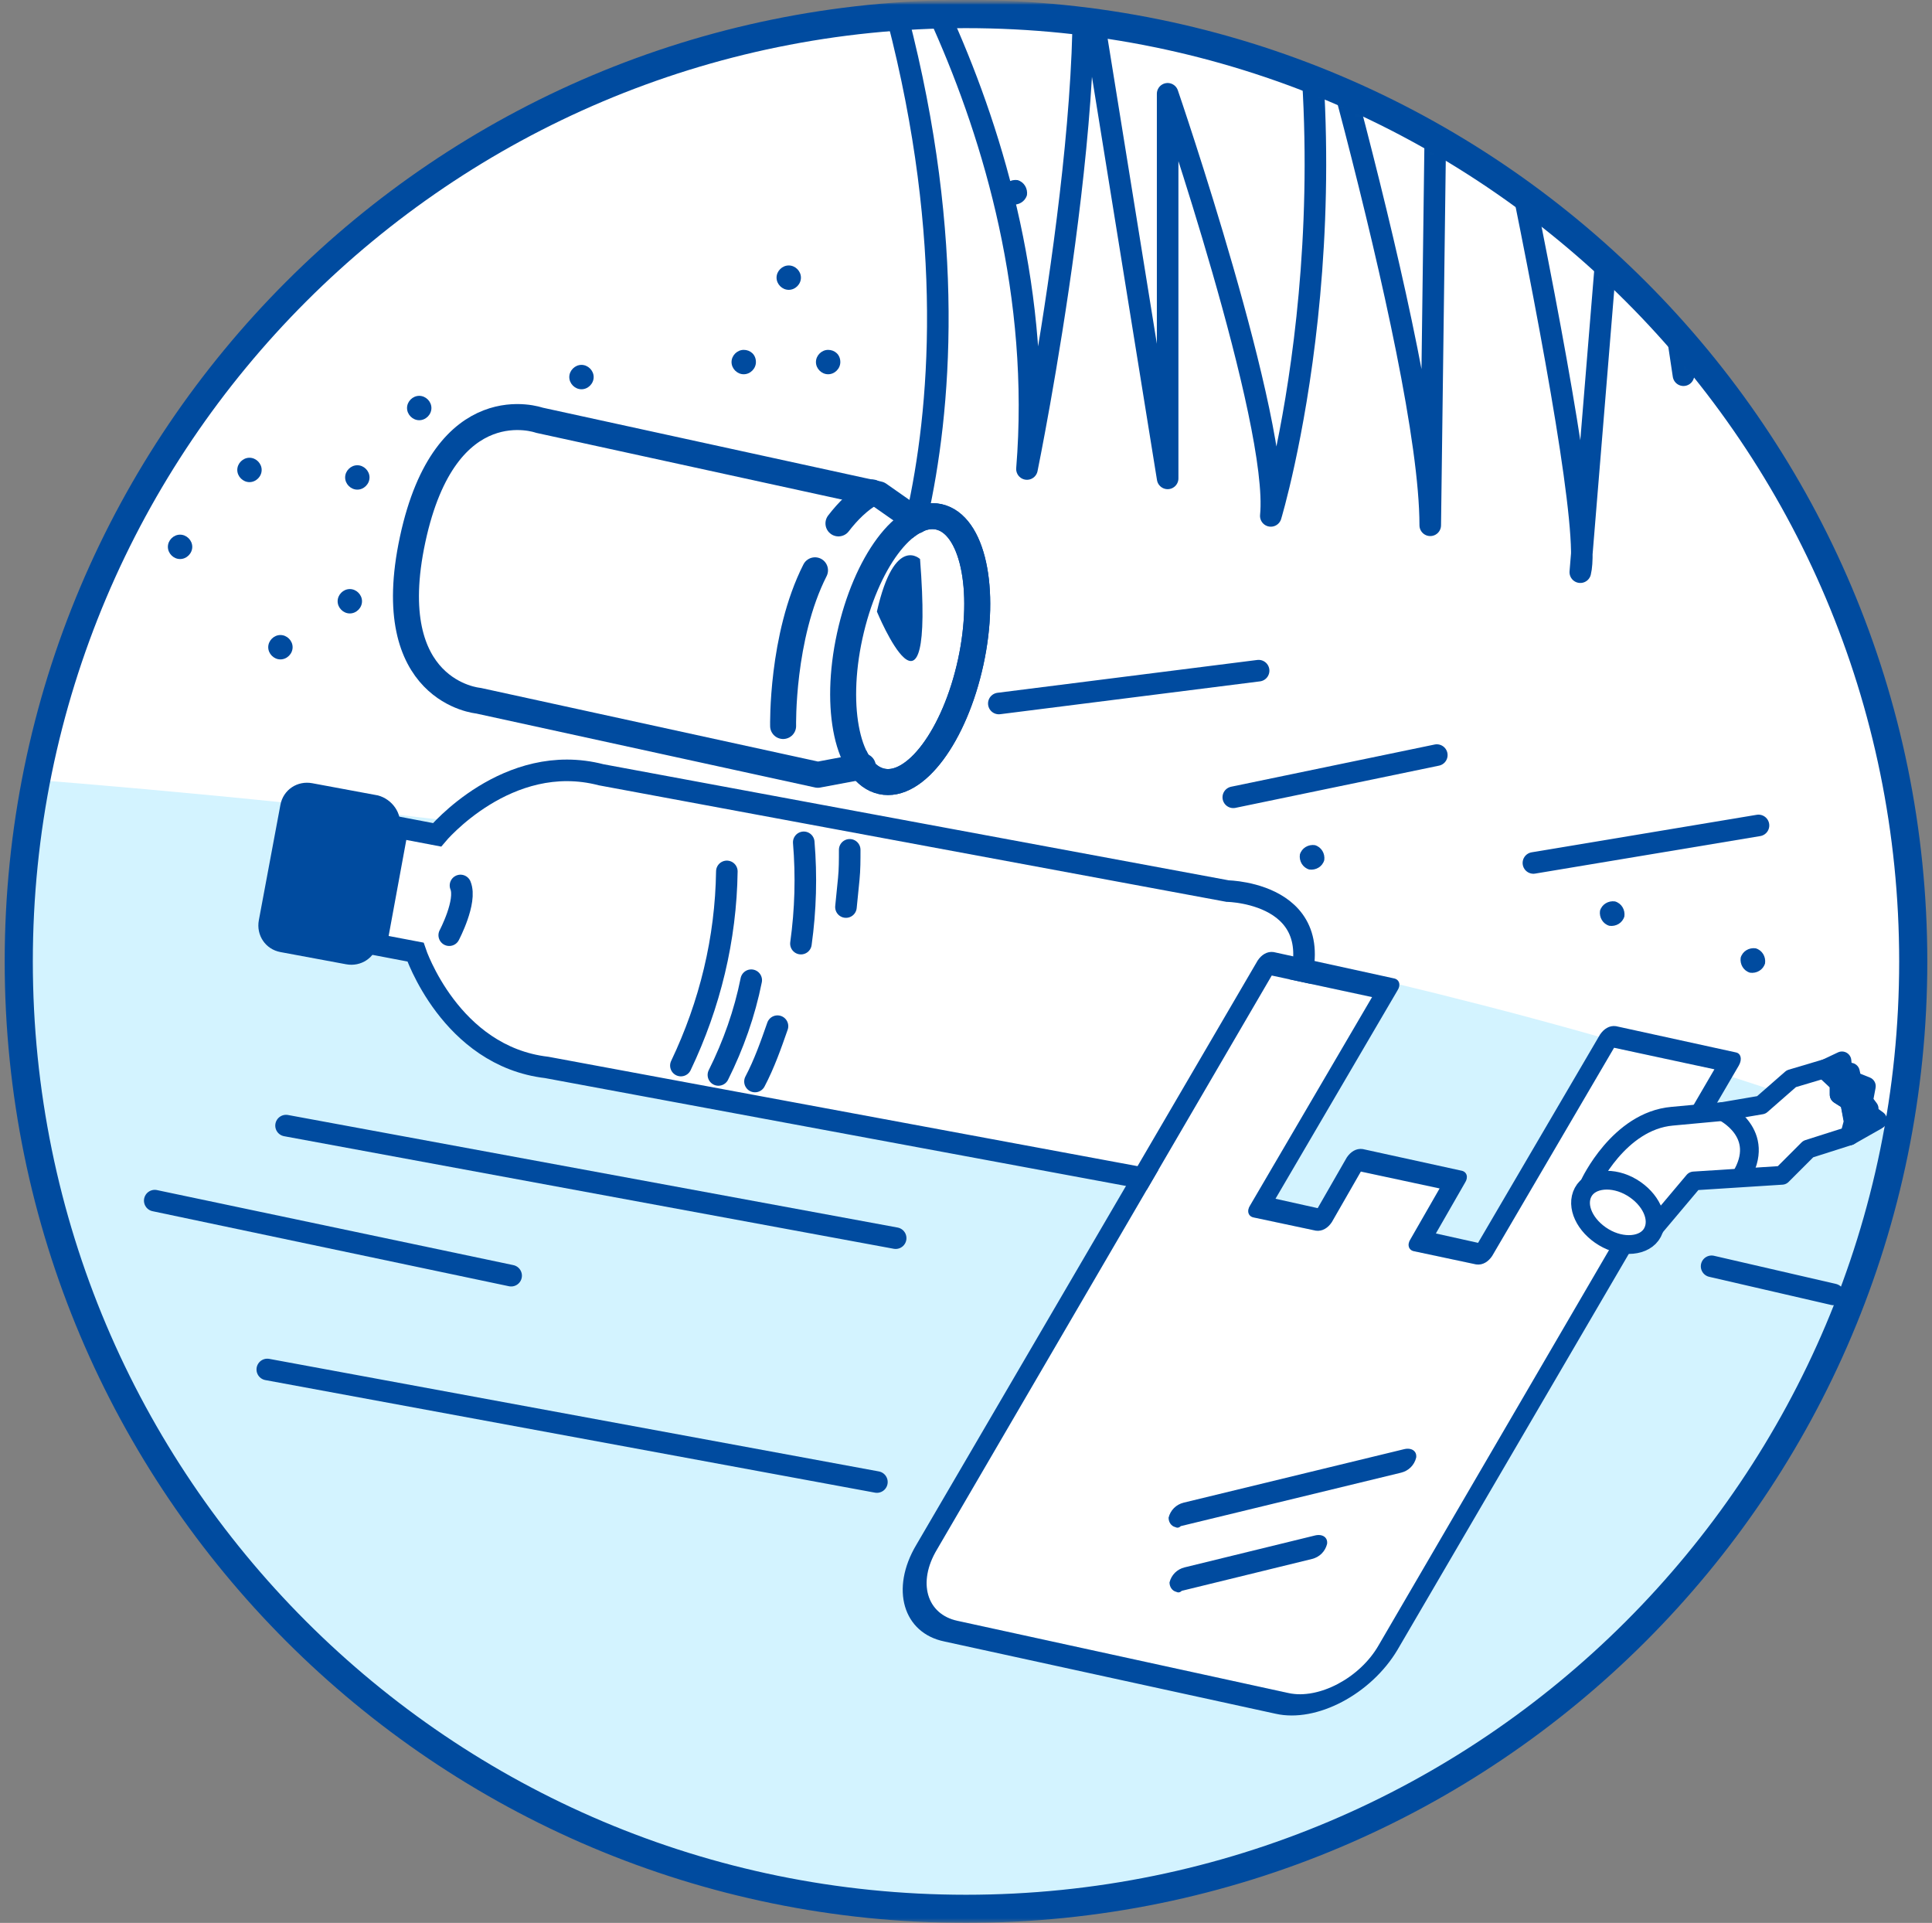 <svg width="206" height="205" viewBox="0 0 206 205" fill="none" xmlns="http://www.w3.org/2000/svg">
<rect x="0" y="0" width="206" height="205" fill="#808080" stroke="none"/>
<mask id="mask0_2_318" style="mask-type:alpha" maskUnits="userSpaceOnUse" x="0" y="0" width="206" height="205">
<rect width="206" height="205" fill="#D9D9D9"/>
</mask>
<g mask="url(#mask0_2_318)">
<mask id="mask1_2_318" style="mask-type:luminance" maskUnits="userSpaceOnUse" x="-257" y="0" width="714" height="261">
<path d="M456.5 0H-257V261H456.5V0Z" fill="white"/>
</mask>
<g mask="url(#mask1_2_318)">
<mask id="mask2_2_318" style="mask-type:luminance" maskUnits="userSpaceOnUse" x="-257" y="0" width="714" height="261">
<path d="M456.5 0H-257V261H456.5V0Z" fill="white"/>
</mask>
<g mask="url(#mask2_2_318)">
</g>
<mask id="mask3_2_318" style="mask-type:luminance" maskUnits="userSpaceOnUse" x="-257" y="0" width="714" height="261">
<path d="M456.5 0H-257V261H456.5V0Z" fill="white"/>
</mask>
<g mask="url(#mask3_2_318)">
</g>
<mask id="mask4_2_318" style="mask-type:luminance" maskUnits="userSpaceOnUse" x="2" y="1" width="202" height="203">
<path d="M2 102.5C2 158.3 47.2 203.5 103 203.5C158.8 203.5 204 158.3 204 102.5C204 46.7 158.8 1.5 103 1.5C47.2 1.5 2 46.7 2 102.5Z" fill="white"/>
</mask>
<g mask="url(#mask4_2_318)">
<path d="M221.5 -67H-6.5V146H221.5V-67Z" fill="white"/>
<path d="M214.4 251H-24.5V81.3C-24.5 81.3 136.5 88 223.5 130L214.4 251Z" fill="#D3F3FF"/>
<path d="M130.9 95L64.1 82.6C54.1 80 46.6 89 46.6 89L42.4 88.2L40.1 100.7L44.3 101.5C44.3 101.5 48 112.6 58.3 113.8L125.1 126.2C125.1 126.2 136.7 130.5 135.8 116.9C138.6 114.6 139.3 110.7 137.5 107.5C143.3 95.2 130.9 95 130.9 95Z" fill="white"/>
<path d="M130.9 95L64.1 82.6C54.1 80 46.6 89 46.6 89L42.4 88.2L40.1 100.7L44.3 101.5C44.3 101.5 48 112.6 58.3 113.8L125.1 126.2C125.1 126.2 136.7 130.5 135.8 116.9C138.6 114.6 139.3 110.7 137.5 107.5C143.3 95.2 130.9 95 130.9 95Z" stroke="#004B9F" stroke-width="2.3" stroke-miterlimit="10"/>
<path d="M42.6 88.2L40.3 100.5C40 102.1 38.5 103.1 36.9 102.8L29.9 101.5C28.3 101.2 27.3 99.7 27.6 98.1L29.9 85.8C30.2 84.2 31.7 83.2 33.3 83.5L40.3 84.8C41.8 85.2 42.9 86.7 42.6 88.2Z" fill="#004B9F"/>
<path d="M47.9 99.7C47.9 99.7 49.8 96.1 49.1 94.4" stroke="#004B9F" stroke-width="2.3" stroke-linecap="round" stroke-linejoin="round"/>
<path d="M72.6 113.6C75.7 107.1 77.4 100.1 77.5 92.9" stroke="#004B9F" stroke-width="2.3" stroke-linecap="round" stroke-linejoin="round"/>
<path d="M85.4 100.6C85.9 97 86 93.4 85.7 89.8" stroke="#004B9F" stroke-width="2.3" stroke-linecap="round" stroke-linejoin="round"/>
<path d="M76.6 114.6C78.2 111.4 79.4 108 80.1 104.5" stroke="#004B9F" stroke-width="2.3" stroke-linecap="round" stroke-linejoin="round"/>
<path d="M90.2 96.7C90.3 95.7 90.4 94.7 90.5 93.7C90.6 92.7 90.6 91.7 90.6 90.6" stroke="#004B9F" stroke-width="2.3" stroke-linecap="round" stroke-linejoin="round"/>
<path d="M80.5 115.3C81.5 113.4 82.2 111.4 82.9 109.4" stroke="#004B9F" stroke-width="2.3" stroke-linecap="round" stroke-linejoin="round"/>
<path d="M147 175.4C145 178.9 140.6 181.2 137.4 180.5L102.1 172.8C98.8 172.1 97.8 168.7 99.9 165.2L135.6 104L146.3 106.3L133.3 128.5C132.9 129.1 133.1 129.7 133.7 129.8L140.3 131.2C141 131.3 141.6 130.9 142 130.3L145.1 124.9L153.5 126.7L150.4 132.1C150 132.7 150.2 133.3 150.8 133.4L157.4 134.8C158.1 134.9 158.7 134.5 159.1 133.9L172.1 111.7L182.8 114L147 175.4Z" fill="white"/>
<path d="M185.1 112.2L172.3 109.4C171.6 109.3 171 109.7 170.6 110.3L157.6 132.5L153.1 131.5L156.2 126.1C156.6 125.5 156.4 124.9 155.8 124.8L145.3 122.5C144.6 122.4 144 122.8 143.6 123.4L140.5 128.8L136 127.8L149 105.6C149.4 105 149.2 104.4 148.6 104.3L135.8 101.5C135.1 101.4 134.5 101.8 134.1 102.4L97.7 164.7C94.9 169.4 96.3 174.1 100.7 175L136 182.7C140.4 183.7 146.2 180.6 149 175.9L185.4 113.6C185.8 112.9 185.6 112.3 185.1 112.2ZM147 175.4C145 178.9 140.6 181.2 137.4 180.5L102.1 172.8C98.8 172.1 97.8 168.7 99.9 165.2L135.6 104L146.3 106.3L133.3 128.5C132.9 129.1 133.1 129.7 133.7 129.8L140.3 131.2C141 131.3 141.6 130.9 142 130.3L145.1 124.9L153.5 126.7L150.4 132.1C150 132.7 150.2 133.3 150.8 133.4L157.4 134.8C158.1 134.9 158.7 134.5 159.1 133.9L172.1 111.7L182.8 114L147 175.4Z" fill="#004B9F"/>
<path d="M125.3 162.8C124.9 162.7 124.6 162.3 124.6 161.8C124.8 161 125.4 160.4 126.2 160.2L149.7 154.5C150.5 154.3 151.1 154.7 151 155.4C150.8 156.2 150.2 156.8 149.4 157L125.9 162.7C125.7 162.9 125.5 162.9 125.3 162.8Z" fill="#004B9F"/>
<path d="M125.4 169.7C125 169.6 124.7 169.2 124.7 168.7C124.9 167.9 125.5 167.3 126.3 167.1L140.2 163.7C141 163.5 141.6 163.9 141.5 164.6C141.3 165.4 140.7 166 139.9 166.2L126 169.6C125.8 169.8 125.6 169.8 125.4 169.7Z" fill="#004B9F"/>
<path d="M52.6 52.6C52.6 53.3 52 53.9 51.3 53.9C50.6 53.9 50 53.3 50 52.6C50 51.9 50.6 51.3 51.3 51.3C52 51.2 52.6 51.8 52.6 52.6Z" fill="#004B9F"/>
<path d="M63.3 40.2C63.3 40.9 62.7 41.5 62 41.5C61.3 41.5 60.7 40.9 60.7 40.2C60.7 39.5 61.3 38.9 62 38.9C62.7 38.9 63.3 39.5 63.3 40.2Z" fill="#004B9F"/>
<path d="M46 43.5C46 44.2 45.4 44.8 44.7 44.8C44 44.8 43.4 44.2 43.4 43.5C43.4 42.8 44 42.2 44.7 42.2C45.4 42.2 46 42.8 46 43.5Z" fill="#004B9F"/>
<path d="M39.4 50.9C39.4 51.6 38.8 52.2 38.1 52.2C37.4 52.2 36.8 51.6 36.8 50.9C36.8 50.2 37.4 49.6 38.1 49.6C38.8 49.6 39.4 50.2 39.4 50.9Z" fill="#004B9F"/>
<path d="M54.2 55.9C54.2 56.6 53.6 57.2 52.9 57.2C52.2 57.2 51.6 56.6 51.6 55.9C51.6 55.2 52.2 54.6 52.9 54.6C53.6 54.5 54.2 55.1 54.2 55.9Z" fill="#004B9F"/>
<path d="M63.3 50.9C63.3 51.6 62.7 52.2 62 52.2C61.3 52.2 60.7 51.6 60.7 50.9C60.7 50.2 61.3 49.6 62 49.6C62.7 49.6 63.3 50.2 63.3 50.9Z" fill="#004B9F"/>
<path d="M66.6 63.3C66.6 64 66 64.6 65.3 64.6C64.6 64.6 64 64 64 63.3C64 62.6 64.6 62 65.3 62C66 61.9 66.6 62.5 66.6 63.3Z" fill="#004B9F"/>
<path d="M72.3 49.3C72.3 50 71.7 50.6 71 50.6C70.3 50.6 69.7 50 69.7 49.3C69.7 48.6 70.3 48 71 48C71.7 48 72.3 48.5 72.3 49.3Z" fill="#004B9F"/>
<path d="M46.8 63.3C46.8 64 46.2 64.6 45.5 64.6C44.8 64.6 44.2 64 44.2 63.3C44.2 62.6 44.8 62 45.5 62C46.2 61.9 46.8 62.5 46.8 63.3Z" fill="#004B9F"/>
<path d="M38.6 64.1C38.6 64.8 38 65.4 37.3 65.4C36.6 65.4 36 64.8 36 64.1C36 63.4 36.6 62.8 37.3 62.8C38 62.8 38.6 63.4 38.6 64.1Z" fill="#004B9F"/>
<path d="M31.2 69C31.2 69.7 30.6 70.3 29.9 70.3C29.2 70.3 28.6 69.7 28.6 69C28.6 68.3 29.2 67.7 29.9 67.7C30.6 67.7 31.2 68.3 31.2 69Z" fill="#004B9F"/>
<path d="M20.5 58.3C20.5 59 19.9 59.6 19.2 59.6C18.5 59.6 17.9 59 17.9 58.3C17.9 57.6 18.5 57 19.2 57C19.9 57 20.5 57.6 20.5 58.3Z" fill="#004B9F"/>
<path d="M27.9 50.1C27.9 50.8 27.3 51.4 26.6 51.4C25.9 51.4 25.3 50.8 25.3 50.1C25.3 49.4 25.9 48.8 26.6 48.8C27.3 48.8 27.9 49.4 27.9 50.1Z" fill="#004B9F"/>
<path d="M85.4 29.6C85.4 30.3 84.8 30.9 84.1 30.9C83.4 30.9 82.8 30.3 82.8 29.6C82.8 28.9 83.4 28.3 84.1 28.3C84.8 28.3 85.4 28.9 85.4 29.6Z" fill="#004B9F"/>
<path d="M80.6 38.6C80.6 39.3 80 39.9 79.3 39.9C78.6 39.9 78 39.3 78 38.6C78 37.9 78.6 37.3 79.3 37.3C80 37.3 80.6 37.8 80.6 38.6Z" fill="#004B9F"/>
<path d="M89.6 38.6C89.6 39.3 89 39.9 88.3 39.9C87.6 39.9 87 39.3 87 38.6C87 37.9 87.6 37.3 88.3 37.3C89 37.3 89.6 37.8 89.6 38.6Z" fill="#004B9F"/>
<path d="M141.9 67.9C141.7 68.6 141 69 140.3 68.9C139.6 68.7 139.2 68 139.3 67.3C139.5 66.6 140.2 66.2 140.9 66.3C141.6 66.5 142.1 67.2 141.9 67.9Z" fill="#004B9F"/>
<path d="M155.2 58.5C155 59.2 154.3 59.6 153.6 59.5C152.9 59.3 152.5 58.6 152.6 57.9C152.8 57.2 153.5 56.8 154.2 56.9C155 57 155.4 57.8 155.2 58.5Z" fill="#004B9F"/>
<path d="M137.7 57.5C137.5 58.2 136.8 58.6 136.1 58.5C135.4 58.3 135 57.6 135.1 56.9C135.3 56.2 136 55.8 136.7 55.9C137.4 56.1 137.9 56.8 137.7 57.5Z" fill="#004B9F"/>
<path d="M129.5 63.1C129.3 63.8 128.6 64.2 127.9 64.1C127.2 63.9 126.8 63.2 126.9 62.5C127.1 61.8 127.8 61.4 128.5 61.5C129.2 61.7 129.7 62.4 129.5 63.1Z" fill="#004B9F"/>
<path d="M142.7 71.5C142.5 72.2 141.8 72.6 141.1 72.5C140.4 72.3 140 71.6 140.1 70.9C140.3 70.2 141 69.8 141.7 69.9C142.4 70 142.9 70.8 142.7 71.5Z" fill="#004B9F"/>
<path d="M152.7 68.8C152.5 69.5 151.8 69.9 151.1 69.8C150.4 69.6 150 68.9 150.1 68.2C150.3 67.5 151 67.1 151.7 67.2C152.4 67.4 152.8 68.1 152.7 68.8Z" fill="#004B9F"/>
<path d="M152.9 81.6C152.7 82.3 152 82.7 151.3 82.6C150.6 82.4 150.2 81.7 150.3 81C150.5 80.3 151.2 79.9 151.9 80C152.6 80.2 153.1 80.9 152.9 81.6Z" fill="#004B9F"/>
<path d="M161.9 69.4C161.7 70.1 161 70.5 160.3 70.4C159.6 70.2 159.2 69.5 159.3 68.8C159.5 68.1 160.2 67.7 160.9 67.8C161.6 68 162 68.7 161.9 69.4Z" fill="#004B9F"/>
<path d="M133.7 76.9C133.5 77.6 132.8 78 132.1 77.9C131.4 77.7 131 77 131.1 76.3C131.3 75.6 132 75.2 132.7 75.3C133.5 75.4 133.9 76.2 133.7 76.9Z" fill="#004B9F"/>
<path d="M125.5 75.7C125.3 76.4 124.6 76.8 123.9 76.7C123.2 76.5 122.8 75.8 122.9 75.1C123.1 74.4 123.8 74 124.5 74.1C125.3 74.3 125.7 75 125.5 75.7Z" fill="#004B9F"/>
<path d="M141.2 91.7C141 92.4 140.3 92.8 139.6 92.7C138.9 92.5 138.5 91.8 138.6 91.1C138.8 90.4 139.5 90 140.2 90.1C140.9 90.3 141.3 91 141.2 91.7Z" fill="#004B9F"/>
<path d="M134.2 77.7C134 78.4 133.3 78.8 132.6 78.7C131.9 78.5 131.5 77.8 131.6 77.1C131.8 76.4 132.5 76 133.2 76.1C133.9 76.3 134.3 77 134.2 77.7Z" fill="#004B9F"/>
<path d="M173.2 97.7C173 98.4 172.3 98.8 171.6 98.7C170.9 98.5 170.5 97.8 170.6 97.1C170.8 96.4 171.5 96 172.2 96.1C172.9 96.3 173.3 97 173.2 97.7Z" fill="#004B9F"/>
<path d="M188.2 102.7C188 103.4 187.3 103.8 186.6 103.7C185.9 103.5 185.5 102.8 185.6 102.1C185.8 101.4 186.5 101 187.2 101.1C187.9 101.3 188.3 102 188.2 102.7Z" fill="#004B9F"/>
<path d="M109.3 65.7C109.1 66.4 108.4 66.8 107.7 66.7C107 66.5 106.6 65.8 106.7 65.1C106.9 64.4 107.6 64 108.3 64.1C109.1 64.3 109.5 65 109.3 65.7Z" fill="#004B9F"/>
<path d="M118.5 59.5C118.3 60.2 117.6 60.6 116.9 60.5C116.2 60.3 115.8 59.6 115.9 58.9C116.1 58.2 116.8 57.8 117.5 57.9C118.3 58.1 118.7 58.8 118.5 59.5Z" fill="#004B9F"/>
<path d="M171 70C170.8 70.7 170.1 71.1 169.4 71C168.7 70.8 168.3 70.1 168.4 69.4C168.6 68.7 169.3 68.3 170 68.4C170.8 68.6 171.2 69.3 171 70Z" fill="#004B9F"/>
<path d="M172.4 61C172.2 61.7 171.5 62.1 170.8 62C170.1 61.8 169.7 61.1 169.8 60.4C170 59.7 170.7 59.3 171.4 59.4C172.2 59.6 172.6 60.3 172.4 61Z" fill="#004B9F"/>
<path d="M181.2 63.2C181 63.9 180.3 64.3 179.6 64.2C178.9 64 178.5 63.3 178.6 62.6C178.8 61.9 179.5 61.5 180.2 61.6C180.9 61.8 181.4 62.5 181.2 63.2Z" fill="#004B9F"/>
<path d="M109.5 20.8C109.3 21.5 108.6 21.9 107.9 21.8C107.2 21.6 106.8 20.9 106.9 20.2C107.1 19.5 107.8 19.1 108.5 19.2C109.2 19.4 109.6 20.1 109.5 20.8Z" fill="#004B9F"/>
<path d="M93.5 68C93.5 68 110.5 36 89.5 -17C89.5 -17 112.5 13 109.5 50C109.5 50 118.5 6 114.5 -11L124.5 51V10C124.5 10 136.5 45 135.5 55C135.5 55 145.5 22 136.5 -15C136.5 -15 152.5 38 152.5 56L153.5 -21C153.5 -21 170.5 53 168.5 61L173.5 0L179.5 40C179.5 40 192.5 4 191.5 -18C191.5 -18 199.5 26 198.5 40L205.5 -2L208.5 15L213.5 5C213.5 5 220.5 39 218.5 53C220.5 49 228.5 1 223.5 -15C223.5 -15 235.5 16 231.5 49C231.5 49 240.5 10 240.5 3L245.5 17L244.5 -16C244.5 -16 261.5 20 259.5 54C257.5 88 273.5 4 266.5 -18C266.5 -18 285.5 30 283.5 46L300.5 134" fill="white"/>
<path d="M93.5 68C93.5 68 110.5 36 89.5 -17C89.5 -17 112.5 13 109.5 50C109.5 50 118.5 6 114.5 -11L124.5 51V10C124.5 10 136.5 45 135.5 55C135.5 55 145.5 22 136.5 -15C136.5 -15 152.5 38 152.5 56L153.5 -21C153.5 -21 170.5 53 168.5 61L173.5 0L179.5 40C179.5 40 192.5 4 191.5 -18C191.5 -18 199.5 26 198.5 40L205.5 -2L208.5 15L213.5 5C213.5 5 220.5 39 218.5 53C220.5 49 228.5 1 223.5 -15C223.5 -15 235.5 16 231.5 49C231.5 49 240.5 10 240.5 3L245.5 17L244.5 -16C244.5 -16 261.5 20 259.5 54C257.5 88 273.5 4 266.5 -18C266.5 -18 285.5 30 283.5 46L300.5 134" stroke="#004B9F" stroke-width="2.3" stroke-linecap="round" stroke-linejoin="round"/>
</g>
<mask id="mask5_2_318" style="mask-type:luminance" maskUnits="userSpaceOnUse" x="-257" y="0" width="714" height="261">
<path d="M456.5 0H-257V261H456.5V0Z" fill="white"/>
</mask>
<g mask="url(#mask5_2_318)">
<path d="M103 203.5C158.781 203.5 204 158.281 204 102.5C204 46.719 158.781 1.5 103 1.5C47.219 1.5 2 46.719 2 102.5C2 158.281 47.219 203.5 103 203.5Z" stroke="#004B9F" stroke-width="3" stroke-miterlimit="10"/>
<path d="M30.5 120L95.5 132" stroke="#004B9F" stroke-width="2.3" stroke-linecap="round" stroke-linejoin="round"/>
<path d="M16.5 128L54.5 136" stroke="#004B9F" stroke-width="2.3" stroke-linecap="round" stroke-linejoin="round"/>
<path d="M182.5 135L195.5 138" stroke="#004B9F" stroke-width="2.3" stroke-linecap="round" stroke-linejoin="round"/>
<path d="M28.5 146L93.5 158" stroke="#004B9F" stroke-width="2.3" stroke-linecap="round" stroke-linejoin="round"/>
<path d="M106.5 75L134.2 71.5" stroke="#004B9F" stroke-width="2.3" stroke-linecap="round" stroke-linejoin="round"/>
<path d="M131.5 85L153.2 80.5" stroke="#004B9F" stroke-width="2.3" stroke-linecap="round" stroke-linejoin="round"/>
<path d="M163.5 92L187.5 88" stroke="#004B9F" stroke-width="2.3" stroke-linecap="round" stroke-linejoin="round"/>
<path d="M94 83.3C97.6 84.1 101.8 78.4 103.5 70.6C105.2 62.8 103.7 55.9 100.1 55.1C96.5 54.3 92.3 60 90.6 67.8C88.9 75.6 90.4 82.5 94 83.3Z" fill="white"/>
<path d="M94 83.3C97.6 84.1 101.8 78.4 103.5 70.6C105.2 62.8 103.7 55.9 100.1 55.1C96.5 54.3 92.3 60 90.6 67.8C88.9 75.6 90.4 82.5 94 83.3Z" stroke="#004B9F" stroke-width="2.77" stroke-miterlimit="10"/>
<path d="M97.7 55.5L93.7 52.7L57.5 44.8C57.5 44.8 47.5 41.2 44 57.5C40.5 73.8 51 74.7 51 74.7L87.2 82.6L92 81.7" fill="white"/>
<path d="M97.7 55.5L93.7 52.7L57.5 44.8C57.5 44.8 47.5 41.2 44 57.5C40.5 73.8 51 74.7 51 74.7L87.2 82.6L92 81.7" stroke="#004B9F" stroke-width="2.77" stroke-linecap="round" stroke-linejoin="round"/>
<path d="M94 83.3C97.6 84.1 101.8 78.4 103.5 70.6C105.2 62.8 103.7 55.9 100.1 55.1C96.5 54.3 92.3 60 90.6 67.8C88.9 75.6 90.4 82.5 94 83.3Z" stroke="#004B9F" stroke-width="2.77" stroke-miterlimit="10"/>
<path d="M93.5 65.2C93.5 65.2 99.7 80.2 98.1 59.6C98.2 59.7 95.4 56.8 93.5 65.2Z" fill="#004B9F"/>
<path d="M89.4 55.8C90.4 54.5 91.6 53.3 93 52.5" stroke="#004B9F" stroke-width="2.77" stroke-linecap="round" stroke-linejoin="round"/>
<path d="M83.5 77.4C83.5 77.4 83.3 67.9 86.9 60.8" stroke="#004B9F" stroke-width="2.77" stroke-linecap="round" stroke-linejoin="round"/>
<path d="M169.5 126.2C169.5 126.2 172.6 119.5 178.3 119L183.7 118.5L187.8 117.8L191 115L194.7 113.9L196.1 115.5V116.7L197.2 117.4L197.7 119.8L197.2 121.1L192.8 122.5L190 125.3L180.6 125.9L175.8 131.6" fill="white"/>
<path d="M169.5 126.2C169.5 126.2 172.6 119.5 178.3 119L183.7 118.5L187.8 117.8L191 115L194.7 113.9L196.1 115.5V116.7L197.2 117.4L197.7 119.8L197.2 121.1L192.8 122.5L190 125.3L180.6 125.9L175.8 131.6" stroke="#004B9F" stroke-width="2" stroke-linecap="round" stroke-linejoin="round"/>
<path d="M168.8 127.1C169.6 125.6 172 125.4 174 126.6C176 127.8 177 129.9 176.2 131.4C175.4 132.9 173 133.1 171 131.9C169 130.7 168 128.6 168.8 127.1Z" fill="white"/>
<path d="M168.8 127.1C169.6 125.6 172 125.4 174 126.6C176 127.8 177 129.9 176.2 131.4C175.4 132.9 173 133.1 171 131.9C169 130.7 168 128.6 168.8 127.1Z" stroke="#004B9F" stroke-width="2" stroke-linecap="round" stroke-linejoin="round"/>
<path d="M183.7 118.5C183.7 118.5 188.5 120.8 185.6 125.5" stroke="#004B9F" stroke-width="2" stroke-linecap="round" stroke-linejoin="round"/>
<path d="M194.5 114L196.4 113.1L196.5 114.2L197.3 114.3L197.5 115.2L199 115.8L198.7 117.4L199.3 118.2L199.1 118.6L200.2 119.4L197.2 121.1L197.6 119.6L197.2 117.4L196.1 116.7V115.5L194.5 114Z" fill="#004B9F"/>
<path d="M194.5 114L196.4 113.1L196.5 114.2L197.3 114.3L197.5 115.2L199 115.8L198.7 117.4L199.3 118.2L199.1 118.6L200.2 119.4L197.2 121.1L197.6 119.6L197.2 117.4L196.1 116.7V115.5L194.5 114Z" stroke="#004B9F" stroke-width="2" stroke-linecap="round" stroke-linejoin="round"/>
</g>
</g>
</g>
</svg>
